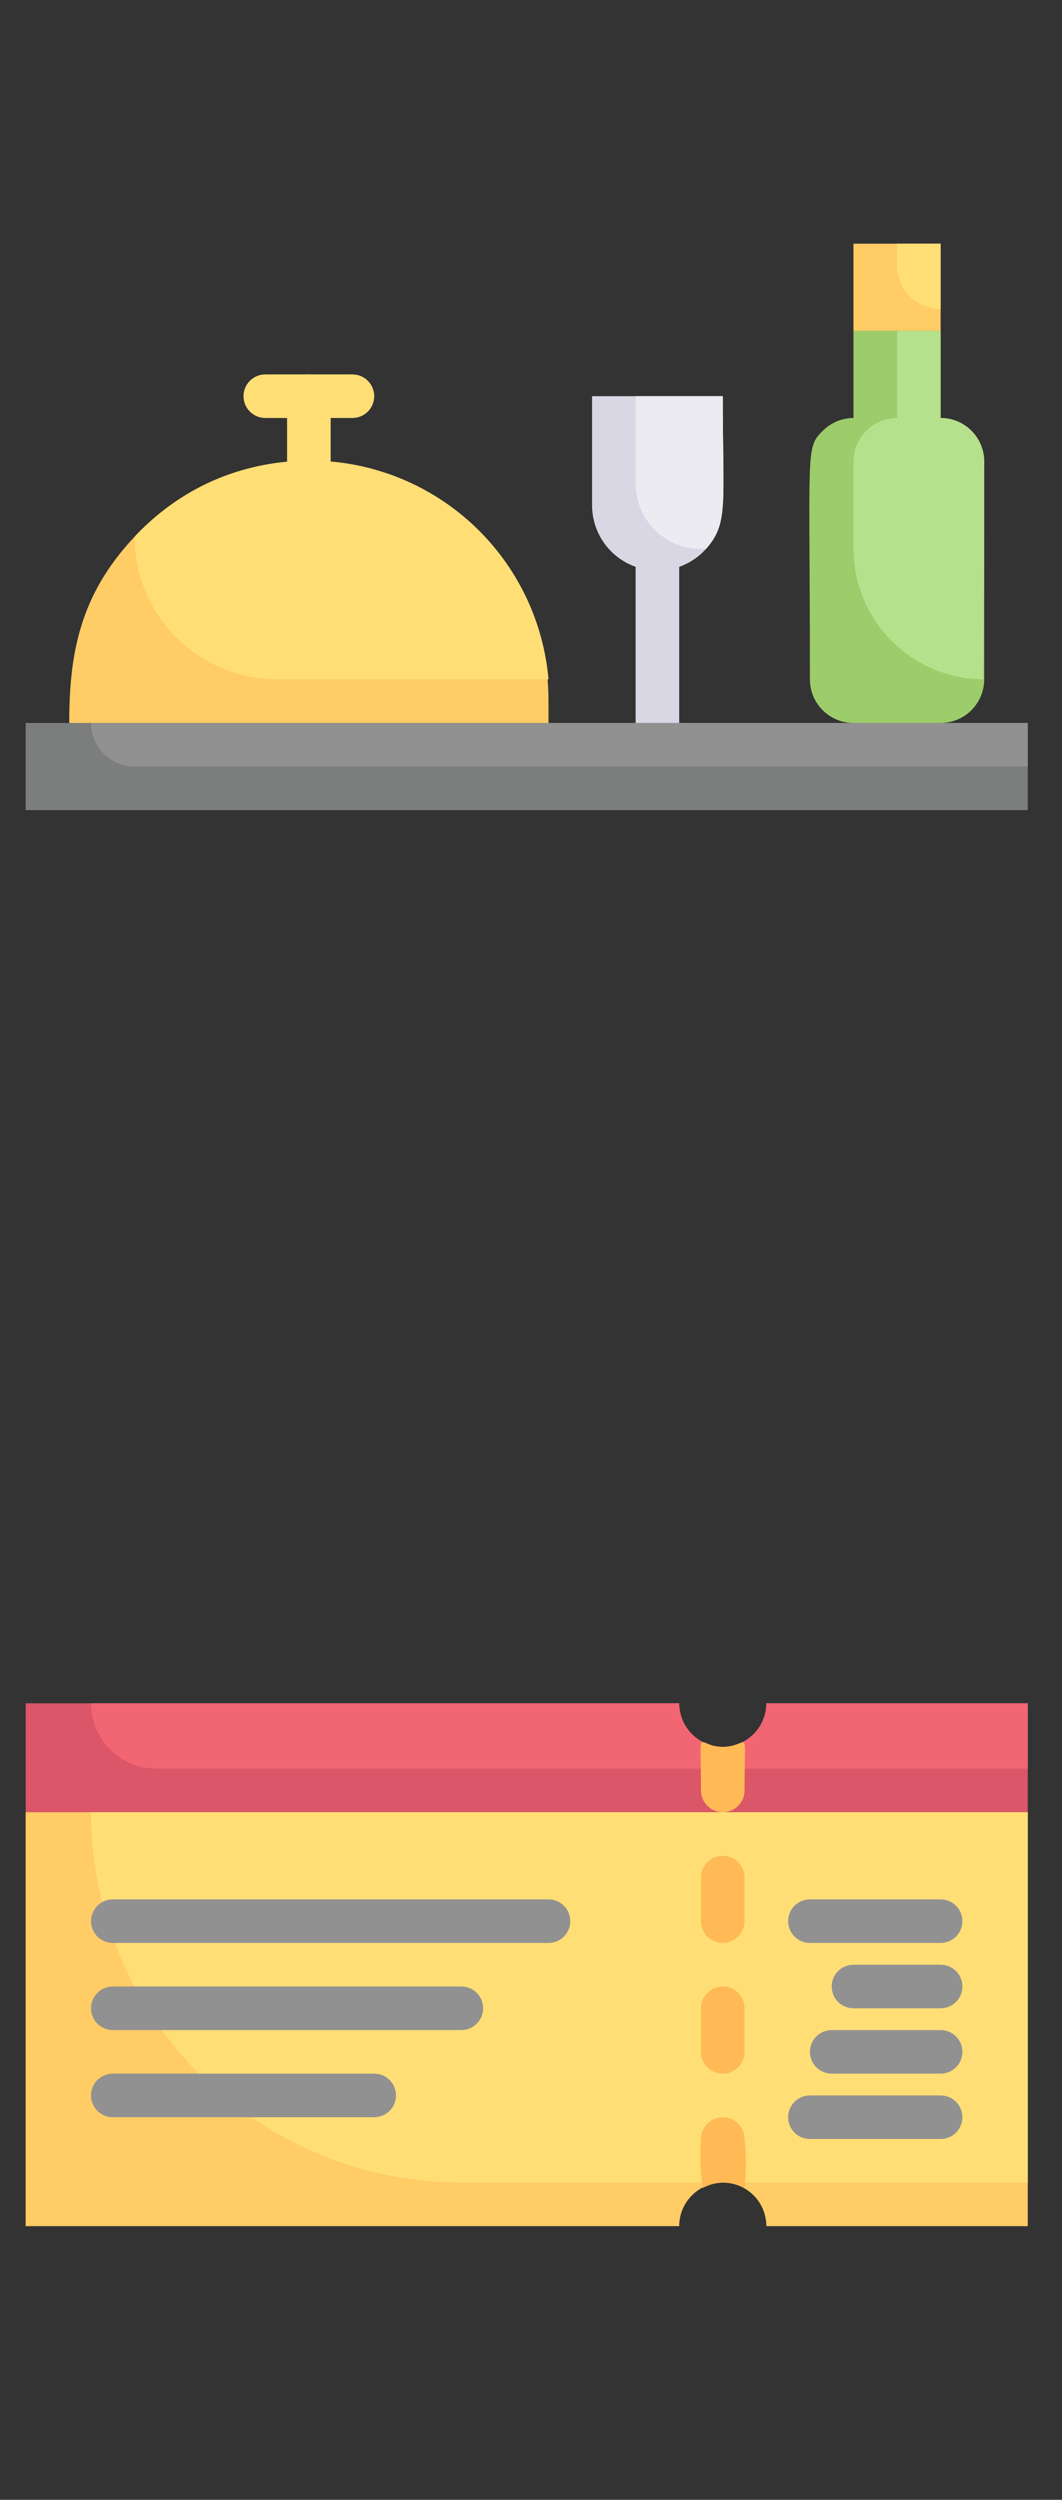 <svg width="65" height="153" viewBox="0 0 65 153" fill="none" xmlns="http://www.w3.org/2000/svg">
<rect x="0" y="0" width="65" height="153" fill="#333333" stroke="none"/>
<path d="M17.571 28.249V24.249C17.571 23.895 17.711 23.556 17.961 23.306C18.212 23.056 18.551 22.915 18.904 22.915C19.258 22.915 19.597 23.056 19.847 23.306C20.097 23.556 20.238 23.895 20.238 24.249V28.249C20.238 28.602 20.097 28.941 19.847 29.191C19.597 29.441 19.258 29.582 18.904 29.582C18.551 29.582 18.212 29.441 17.961 29.191C17.711 28.941 17.571 28.602 17.571 28.249Z" fill="#FFDE76"/>
<path d="M21.571 25.582H16.238C15.884 25.582 15.545 25.441 15.295 25.191C15.045 24.941 14.904 24.602 14.904 24.249C14.904 23.895 15.045 23.556 15.295 23.306C15.545 23.056 15.884 22.915 16.238 22.915H21.571C21.925 22.915 22.264 23.056 22.514 23.306C22.764 23.556 22.904 23.895 22.904 24.249C22.904 24.602 22.764 24.941 22.514 25.191C22.264 25.441 21.925 25.582 21.571 25.582Z" fill="#FFDE76"/>
<path d="M38.904 44.248V33.582C38.904 33.228 39.045 32.889 39.295 32.639C39.545 32.389 39.884 32.248 40.238 32.248C40.591 32.248 40.93 32.389 41.18 32.639C41.43 32.889 41.571 33.228 41.571 33.582V44.248C41.571 44.602 41.43 44.941 41.18 45.191C40.93 45.441 40.591 45.582 40.238 45.582C39.884 45.582 39.545 45.441 39.295 45.191C39.045 44.941 38.904 44.602 38.904 44.248Z" fill="#DAD7E5"/>
<path d="M62.904 44.248H1.571V49.582H62.904V44.248Z" fill="#7C7D7D"/>
<path d="M62.904 44.248V46.915H8.238C7.53 46.915 6.852 46.634 6.352 46.134C5.852 45.634 5.571 44.956 5.571 44.248H62.904Z" fill="#919191"/>
<path d="M33.571 42.915V44.248H4.238C4.238 40.035 4.878 36.408 8.238 32.849C17.331 23.169 33.571 29.742 33.571 42.915Z" fill="#FFCC66"/>
<path d="M33.571 41.582H16.971C14.655 41.582 12.433 40.662 10.796 39.024C9.158 37.386 8.238 35.165 8.238 32.849C10.172 30.776 12.666 29.308 15.417 28.623C18.169 27.939 21.059 28.066 23.74 28.99C26.42 29.914 28.775 31.595 30.52 33.83C32.265 36.065 33.325 38.757 33.571 41.582Z" fill="#FFDE76"/>
<path d="M44.238 24.248C44.238 30.915 44.598 32.008 43.224 33.582C42.685 34.188 41.974 34.615 41.185 34.807C40.397 34.999 39.569 34.947 38.811 34.658C38.053 34.369 37.401 33.856 36.941 33.187C36.482 32.519 36.236 31.727 36.238 30.915V24.248H44.238Z" fill="#DAD7E5"/>
<path d="M44.238 24.248C44.238 30.915 44.598 32.008 43.224 33.582C42.673 33.626 42.118 33.556 41.595 33.374C41.072 33.193 40.593 32.906 40.187 32.53C39.781 32.154 39.457 31.698 39.236 31.19C39.016 30.683 38.903 30.135 38.904 29.582V24.248H44.238Z" fill="#EDEBF2"/>
<path d="M60.238 28.248V41.582C60.238 42.289 59.957 42.967 59.456 43.468C58.956 43.968 58.278 44.248 57.571 44.248H52.238C51.53 44.248 50.852 43.968 50.352 43.468C49.852 42.967 49.571 42.289 49.571 41.582C49.571 27.502 49.278 27.422 50.358 26.369C50.855 25.868 51.532 25.585 52.238 25.582V20.248H57.571V25.582C58.278 25.582 58.956 25.863 59.456 26.363C59.957 26.863 60.238 27.541 60.238 28.248Z" fill="#9DCC6B"/>
<path d="M60.238 28.248C60.238 42.395 60.104 41.582 60.238 41.582C58.116 41.582 56.081 40.739 54.581 39.239C53.081 37.738 52.238 35.704 52.238 33.582V28.248C52.238 27.541 52.519 26.863 53.019 26.363C53.519 25.863 54.197 25.582 54.904 25.582V20.248H57.571V25.582C58.278 25.582 58.956 25.863 59.457 26.363C59.957 26.863 60.238 27.541 60.238 28.248Z" fill="#B5E08C"/>
<path d="M57.571 14.915H52.238V20.249H57.571V14.915Z" fill="#FFCC66"/>
<path d="M57.571 14.915V18.915C56.864 18.915 56.185 18.634 55.685 18.134C55.185 17.634 54.904 16.956 54.904 16.249V14.915H57.571Z" fill="#FFDE76"/>
<path d="M62.904 104.249V110.915H1.571V104.249H41.571C41.571 104.956 41.852 105.634 42.352 106.134C42.852 106.634 43.53 106.915 44.238 106.915C44.945 106.915 45.623 106.634 46.123 106.134C46.623 105.634 46.904 104.956 46.904 104.249H62.904Z" fill="#DB5669"/>
<path d="M62.904 104.249V108.249H9.571C8.51 108.249 7.493 107.827 6.742 107.077C5.992 106.327 5.571 105.309 5.571 104.249H41.571C41.571 104.956 41.852 105.634 42.352 106.134C42.852 106.634 43.53 106.915 44.238 106.915C44.945 106.915 45.623 106.634 46.123 106.134C46.623 105.634 46.904 104.956 46.904 104.249H62.904Z" fill="#F26674"/>
<path d="M62.904 110.915V136.249H46.904C46.904 135.541 46.623 134.863 46.123 134.363C45.623 133.863 44.945 133.582 44.238 133.582C43.53 133.582 42.852 133.863 42.352 134.363C41.852 134.863 41.571 135.541 41.571 136.249H1.571V110.915H62.904Z" fill="#FFCC66"/>
<path d="M62.904 110.915V133.582H28.238C22.226 133.582 16.461 131.194 12.21 126.943C7.959 122.692 5.571 116.927 5.571 110.915H62.904Z" fill="#FFDE76"/>
<path d="M45.571 109.582C45.571 109.936 45.431 110.275 45.18 110.525C44.93 110.775 44.591 110.915 44.238 110.915C43.884 110.915 43.545 110.775 43.295 110.525C43.045 110.275 42.904 109.936 42.904 109.582C42.904 105.315 42.571 106.915 44.238 106.915C45.904 106.915 45.571 105.355 45.571 109.582Z" fill="#FFBA55"/>
<path d="M42.904 117.582V114.915C42.904 114.562 43.045 114.222 43.295 113.972C43.545 113.722 43.884 113.582 44.238 113.582C44.591 113.582 44.93 113.722 45.18 113.972C45.43 114.222 45.571 114.562 45.571 114.915V117.582C45.571 117.935 45.43 118.275 45.18 118.525C44.93 118.775 44.591 118.915 44.238 118.915C43.884 118.915 43.545 118.775 43.295 118.525C43.045 118.275 42.904 117.935 42.904 117.582Z" fill="#FFBA55"/>
<path d="M42.904 125.582V122.915C42.904 122.562 43.045 122.222 43.295 121.972C43.545 121.722 43.884 121.582 44.238 121.582C44.591 121.582 44.93 121.722 45.18 121.972C45.43 122.222 45.571 122.562 45.571 122.915V125.582C45.571 125.935 45.43 126.275 45.18 126.525C44.93 126.775 44.591 126.915 44.238 126.915C43.884 126.915 43.545 126.775 43.295 126.525C43.045 126.275 42.904 125.935 42.904 125.582Z" fill="#FFBA55"/>
<path d="M45.571 130.915C45.674 131.913 45.674 132.918 45.571 133.915C45.178 133.7 44.738 133.588 44.291 133.588C43.843 133.588 43.403 133.7 43.011 133.915C42.864 132.922 42.828 131.916 42.904 130.915C42.904 130.562 43.045 130.222 43.295 129.972C43.545 129.722 43.884 129.582 44.238 129.582C44.591 129.582 44.93 129.722 45.18 129.972C45.43 130.222 45.571 130.562 45.571 130.915Z" fill="#FFBA55"/>
<path d="M33.571 118.915H6.904C6.551 118.915 6.212 118.775 5.961 118.525C5.711 118.275 5.571 117.935 5.571 117.582C5.571 117.228 5.711 116.889 5.961 116.639C6.212 116.389 6.551 116.249 6.904 116.249H33.571C33.925 116.249 34.264 116.389 34.514 116.639C34.764 116.889 34.904 117.228 34.904 117.582C34.904 117.935 34.764 118.275 34.514 118.525C34.264 118.775 33.925 118.915 33.571 118.915Z" fill="#919191"/>
<path d="M28.238 124.249H6.904C6.551 124.249 6.212 124.108 5.961 123.858C5.711 123.608 5.571 123.269 5.571 122.915C5.571 122.562 5.711 122.222 5.961 121.972C6.212 121.722 6.551 121.582 6.904 121.582H28.238C28.591 121.582 28.93 121.722 29.18 121.972C29.43 122.222 29.571 122.562 29.571 122.915C29.571 123.269 29.43 123.608 29.18 123.858C28.93 124.108 28.591 124.249 28.238 124.249Z" fill="#919191"/>
<path d="M22.904 129.582H6.904C6.551 129.582 6.212 129.441 5.961 129.191C5.711 128.941 5.571 128.602 5.571 128.249C5.571 127.895 5.711 127.556 5.961 127.306C6.212 127.056 6.551 126.915 6.904 126.915H22.904C23.258 126.915 23.597 127.056 23.847 127.306C24.097 127.556 24.238 127.895 24.238 128.249C24.238 128.602 24.097 128.941 23.847 129.191C23.597 129.441 23.258 129.582 22.904 129.582Z" fill="#919191"/>
<path d="M57.571 118.915H49.571C49.217 118.915 48.878 118.775 48.628 118.525C48.378 118.275 48.238 117.935 48.238 117.582C48.238 117.228 48.378 116.889 48.628 116.639C48.878 116.389 49.217 116.249 49.571 116.249H57.571C57.925 116.249 58.264 116.389 58.514 116.639C58.764 116.889 58.904 117.228 58.904 117.582C58.904 117.935 58.764 118.275 58.514 118.525C58.264 118.775 57.925 118.915 57.571 118.915Z" fill="#919191"/>
<path d="M57.571 122.915H52.238C51.884 122.915 51.545 122.775 51.295 122.525C51.045 122.275 50.904 121.935 50.904 121.582C50.904 121.228 51.045 120.889 51.295 120.639C51.545 120.389 51.884 120.249 52.238 120.249H57.571C57.925 120.249 58.264 120.389 58.514 120.639C58.764 120.889 58.904 121.228 58.904 121.582C58.904 121.935 58.764 122.275 58.514 122.525C58.264 122.775 57.925 122.915 57.571 122.915Z" fill="#919191"/>
<path d="M57.571 126.915H50.904C50.551 126.915 50.212 126.775 49.961 126.525C49.711 126.275 49.571 125.935 49.571 125.582C49.571 125.228 49.711 124.889 49.961 124.639C50.212 124.389 50.551 124.249 50.904 124.249H57.571C57.925 124.249 58.264 124.389 58.514 124.639C58.764 124.889 58.904 125.228 58.904 125.582C58.904 125.935 58.764 126.275 58.514 126.525C58.264 126.775 57.925 126.915 57.571 126.915Z" fill="#919191"/>
<path d="M57.571 130.915H49.571C49.217 130.915 48.878 130.775 48.628 130.525C48.378 130.275 48.238 129.935 48.238 129.582C48.238 129.228 48.378 128.889 48.628 128.639C48.878 128.389 49.217 128.249 49.571 128.249H57.571C57.925 128.249 58.264 128.389 58.514 128.639C58.764 128.889 58.904 129.228 58.904 129.582C58.904 129.935 58.764 130.275 58.514 130.525C58.264 130.775 57.925 130.915 57.571 130.915Z" fill="#919191"/>
</svg>
